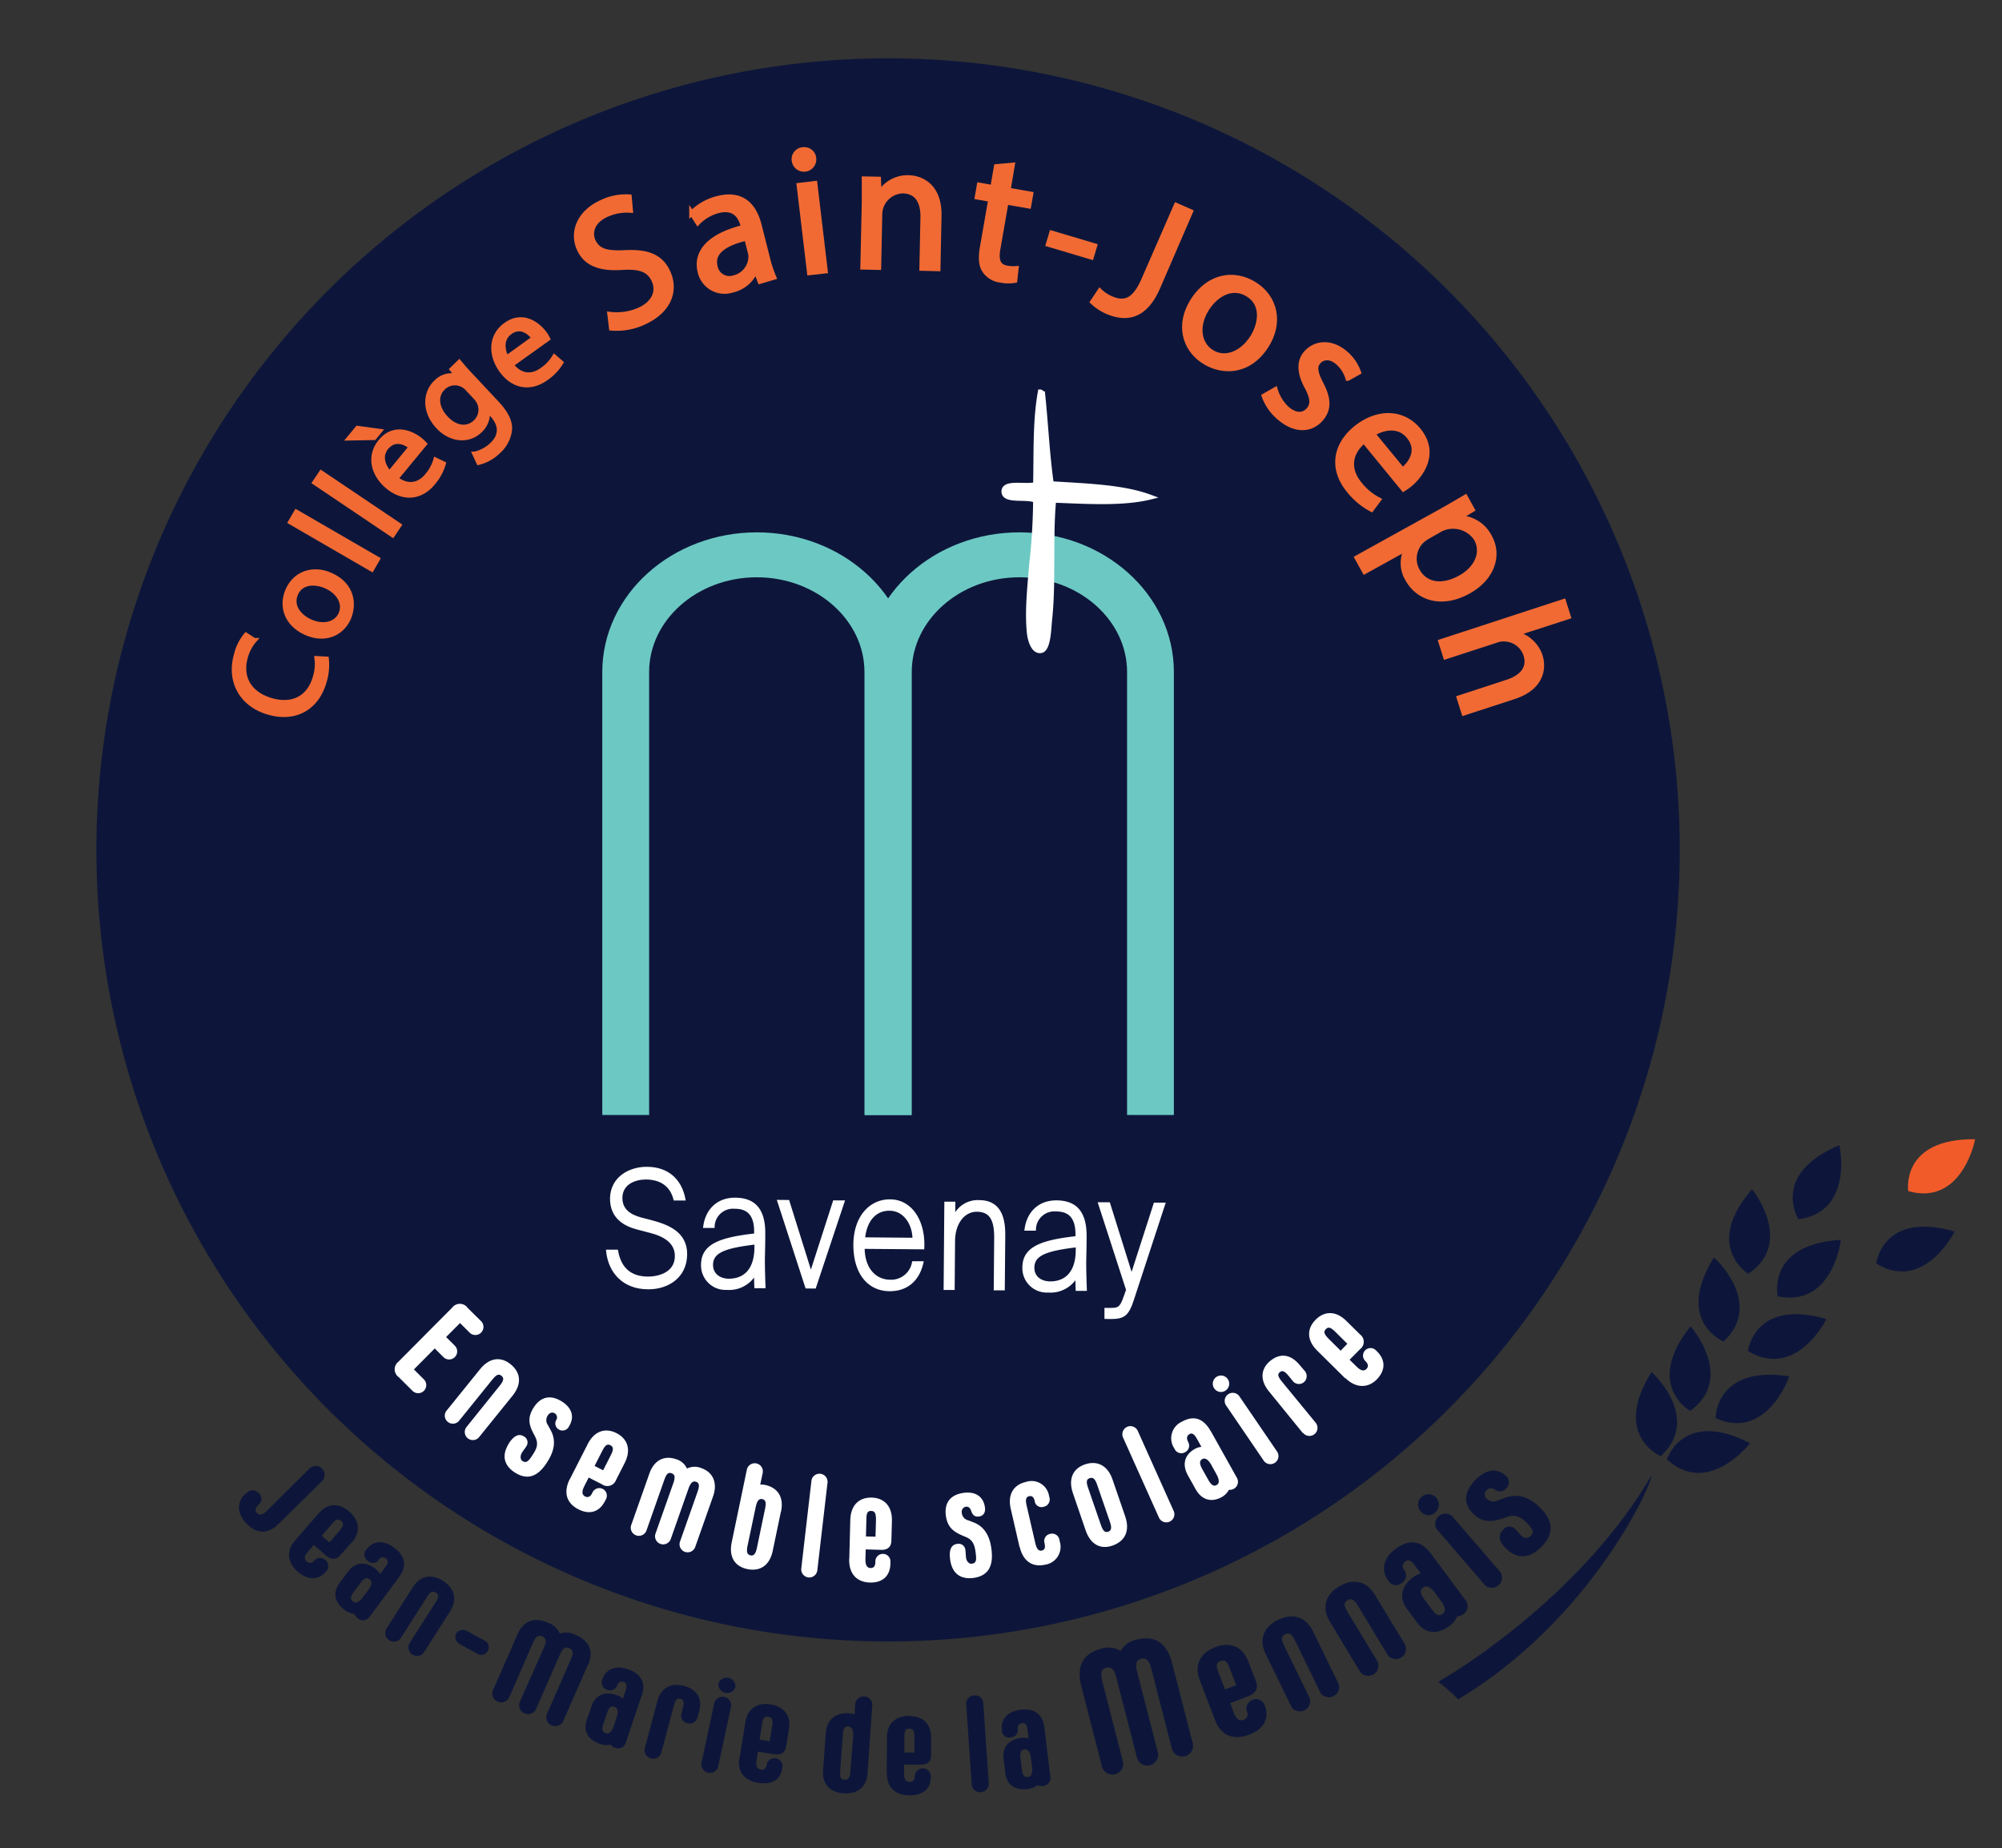 <?xml version="1.0" encoding="UTF-8"?> <svg xmlns="http://www.w3.org/2000/svg" id="Calque_1" data-name="Calque 1" viewBox="0 0 417 385"><rect x="0" y="0" width="417" height="385" fill="#333333" stroke="none"/><defs><style>.cls-1{fill:#0d163a;}.cls-2,.cls-6{fill:#fff;}.cls-11,.cls-3,.cls-5,.cls-7,.cls-9{fill:none;}.cls-3,.cls-7{stroke:#fff;}.cls-3,.cls-5,.cls-7,.cls-9{stroke-miterlimit:10;}.cls-3{stroke-width:0.5px;}.cls-4{fill:#139aad;}.cls-5{stroke:#6cc8c3;stroke-width:6px;}.cls-6{fill-rule:evenodd;}.cls-8{fill:#f16a34;}.cls-9{stroke:#f16a34;}.cls-10{fill:#f15b2a;}</style></defs><title>LOGO_COLLEGE_EC_SAVENAY</title><path class="cls-1" d="M349.88,177A164.9,164.9,0,1,1,185,12.15,164.9,164.9,0,0,1,349.88,177"></path><path class="cls-2" d="M83,283.66l11.18-11.25a2,2,0,0,1,3.24.06l2.86,2.83a1.69,1.69,0,0,1-2.38,2.39l-2.08-2.07-2.9,2.91,1.78,1.77a1.68,1.68,0,1,1-2.37,2.38l-1.78-1.77-4.34,4.37,2.08,2.07a1.68,1.68,0,0,1-2.37,2.39l-2.85-2.84a2,2,0,0,1-.07-3.24"></path><path class="cls-2" d="M93,293.89l7-8.67c2-2.45,4.36-2.65,6.38-1s2.39,4,.42,6.48l-7,8.67a1.68,1.68,0,1,1-2.62-2.11l6.9-8.58c.85-1.06.94-1.62.36-2.08s-1.06-.23-1.92.83L95.6,296a1.68,1.68,0,0,1-2.62-2.1"></path><path class="cls-2" d="M106,300.65c1-1.46,2-2.13,3.15-1.4a1.41,1.41,0,0,1,.54,1.95c-.24.42-.64.88-1,1.47s-.34,1.38.14,1.69c.81.52,1.31,0,2.16-1.36,1-1.48,1.12-2.46.46-3.74l-.26-.51c-1-1.83-1.41-3.42,0-5.58s3.45-2.76,5.94-1.15c1.91,1.24,2.62,3.08,1.42,5.06a1.5,1.5,0,0,1-2.16.71,1.44,1.44,0,0,1-.51-2,1,1,0,0,0-.29-1.34c-.58-.37-1.13-.15-1.53.47a1.77,1.77,0,0,0,.09,2l.51.94c1.29,2.26.73,4.55-.7,6.75-2,3.16-4.22,3.75-6.74,2.13-2.11-1.36-2.9-3.44-1.17-6.12"></path><path class="cls-2" d="M118.71,308.11l3.7-7.27c1.4-2.77,3.7-3.46,6-2.29s3.11,3.44,1.71,6.21l-1.81,3.56a1.92,1.92,0,0,1-2.92.89l-2.77-1.41-.93,1.83c-.57,1.12-.45,1.79.18,2.11s1.14,0,1.47-.69l.08-.16a1.57,1.57,0,1,1,2.8,1.42l-.2.38c-1.2,2.37-3.28,2.88-5.54,1.73-2.42-1.23-3.22-3.49-1.79-6.31m6.94-1.82,1.59-3.13c.62-1.22.57-1.75-.09-2.09s-1.07,0-1.69,1.19l-1.59,3.13Z"></path><path class="cls-2" d="M148.51,311.77l-3.7,10.49a1.68,1.68,0,1,1-3.17-1.12l3.66-10.38c.45-1.29.34-1.84-.3-2.07s-1.13.12-1.59,1.41l-3.65,10.38a1.69,1.69,0,1,1-3.18-1.12L140.24,309c.45-1.29.34-1.84-.36-2.09s-1.07.14-1.53,1.43L134.7,318.7a1.69,1.69,0,1,1-3.18-1.12l3.7-10.49c1-3,3.23-3.94,5.6-3.11a3.55,3.55,0,0,1,2.27,1.95,3.61,3.61,0,0,1,3-.09c2.37.83,3.46,3,2.42,5.93"></path><path class="cls-2" d="M162.65,314.93l-1.7,8.15c-.64,3.07-2.68,4.33-5.28,3.79s-3.9-2.51-3.26-5.58l3.15-15.12a1.68,1.68,0,1,1,3.3.68l-.51,2.43a2.91,2.91,0,0,1,1,.06c2.6.54,4,2.52,3.32,5.59m-3.31-.64c.28-1.33.1-1.87-.62-2s-1.09.47-1.36,1.79L155.71,322c-.28,1.34-.06,1.83.58,2s1.09-.21,1.37-1.55Z"></path><path class="cls-2" d="M166.9,326.74l2.1-18.13a1.69,1.69,0,1,1,3.35.39l-2.11,18.13a1.68,1.68,0,1,1-3.34-.39"></path><path class="cls-2" d="M176.9,324.78l.21-8.15c.09-3.11,1.87-4.72,4.46-4.65s4.29,1.77,4.21,4.88l-.11,4c0,1.42-.82,2.08-2.25,2l-3.1-.09-.06,2.06c0,1.25.35,1.8,1.07,1.82s1-.51,1-1.25v-.17a1.57,1.57,0,1,1,3.14.08v.43c-.07,2.65-1.73,4-4.27,3.93-2.71-.07-4.4-1.77-4.32-4.93m5.48-4.62.1-3.51c0-1.36-.24-1.83-1-1.85s-1,.43-1,1.8l-.09,3.51Z"></path><path class="cls-2" d="M197.89,324.72c-.22-1.73.17-2.93,1.5-3.1a1.4,1.4,0,0,1,1.67,1.14c.09.48.08,1.09.17,1.79s.62,1.28,1.19,1.2c1-.12,1-.87.78-2.42-.22-1.76-.73-2.61-2.06-3.16l-.52-.22c-1.91-.8-3.29-1.71-3.61-4.26s.86-4.34,3.8-4.71c2.26-.28,4,.68,4.34,3,.16,1-.23,1.78-1.19,1.93s-1.4-.34-1.68-1.19c-.18-.55-.54-.91-1.08-.84s-1,.61-.86,1.34a1.74,1.74,0,0,0,1.36,1.5l1,.39c2.44.9,3.48,3,3.81,5.61.48,3.73-.81,5.59-3.78,6-2.49.31-4.44-.76-4.84-3.93"></path><path class="cls-2" d="M212.37,322.31l-1.83-7.95c-.72-3.08.61-5.06,3.14-5.64a3.68,3.68,0,0,1,4.82,2.86l.07.31a1.54,1.54,0,0,1-1.17,2,1.44,1.44,0,0,1-1.88-1.14v-.06c-.17-.75-.53-1.16-1.17-1s-.81.68-.5,2l1.79,7.76c.31,1.33.75,1.7,1.36,1.56s.76-.65.59-1.37l0-.11a1.51,1.51,0,0,1,1.18-2,1.54,1.54,0,0,1,1.9,1.25l.1.45a3.75,3.75,0,0,1-3.06,4.72c-2.53.58-4.59-.61-5.31-3.69"></path><path class="cls-2" d="M226.14,318.83,223.46,311c-1-3,.08-5.1,2.53-5.94s4.69.13,5.72,3.09l2.68,7.8c1,3-.08,5.09-2.59,6s-4.63-.15-5.66-3.12m5.06-1.77-2.66-7.71c-.44-1.3-.87-1.66-1.57-1.42s-.76.77-.31,2.07l2.66,7.71c.44,1.29.88,1.59,1.5,1.38s.83-.74.38-2"></path><path class="cls-2" d="M241.4,316.14l-7.47-16.65a1.7,1.7,0,0,1,.84-2.25,1.68,1.68,0,0,1,2.23.87l7.47,16.66a1.68,1.68,0,1,1-3.07,1.37"></path><path class="cls-2" d="M252.21,298.15l5.43,9.71a1.67,1.67,0,0,1-.65,2.29,1.54,1.54,0,0,1-1,.19,3.89,3.89,0,0,1-1.47,1.51c-2.12,1.18-4.18.7-5.49-1.64l-1.57-2.81c-1.34-2.39-.67-4.4,1.45-5.58a4,4,0,0,1,1.33-.42l-.9-1.62c-.64-1.15-1.1-1.32-1.62-1s-.62.88-.25,1.55l0,.05a1.51,1.51,0,0,1-.6,2.13,1.54,1.54,0,0,1-2.23-.71l-.12-.2a3.78,3.78,0,0,1,1.67-5.44c2.51-1.41,4.54-.64,6,2m.11,7c-.65-1.17-1.34-1.51-1.88-1.2s-.67.86,0,2.08l1.24,2.21c.65,1.17,1.16,1.44,1.76,1.11s.59-1.11-.05-2.26Z"></path><path class="cls-2" d="M252.91,289.22a1.71,1.71,0,1,1,2.38.45,1.69,1.69,0,0,1-2.38-.45m10.31,15.06-7.84-11.5a1.68,1.68,0,1,1,2.78-1.89L266,302.38a1.68,1.68,0,1,1-2.78,1.9"></path><path class="cls-2" d="M271.34,298.5l-7-8.61c-2-2.43-1.71-4.79.26-6.4s4.18-1.5,6.18.95l1,1.17a1.66,1.66,0,0,1-.19,2.33,1.62,1.62,0,0,1-2.33-.27l-.86-1.06c-.85-1-1.3-1.19-1.83-.75s-.38.93.48,2l7,8.53a1.68,1.68,0,0,1-2.61,2.12"></path><path class="cls-2" d="M280.16,287.1l-5.8-5.74c-2.21-2.19-2.16-4.58-.33-6.43s4.23-1.92,6.43.27L283.3,278a1.91,1.91,0,0,1,0,3.05l-2.19,2.21,1.46,1.44c.89.88,1.56,1,2.06.47s.31-1.09-.21-1.61l-.12-.12a1.57,1.57,0,0,1,2.2-2.23l.31.3c1.88,1.87,1.73,4,0,5.81s-4.31,2-6.56-.23m.39-7.16-2.49-2.47c-1-1-1.5-1.08-2-.55s-.36,1,.61,2l2.49,2.47Z"></path><path class="cls-1" d="M51.05,311.33l.26-.27a1.73,1.73,0,0,1,2.61,0,1.55,1.55,0,0,1,0,2.33l0,0c-.78.77-.87,1.33-.38,1.82s1.15.44,2-.44l9.08-9a1.86,1.86,0,0,1,2.6,2.62l-9.12,9c-2.25,2.23-4.55,2.22-6.66.09s-2.17-4.49-.41-6.23"></path><path class="cls-1" d="M61.38,321l5-5.75c1.89-2.2,4.3-2.16,6.38-.35s2.46,4.17.56,6.36L70.86,324c-.87,1-1.9.95-3,0l-2.49-2.16-1.26,1.45c-.76.89-.78,1.54-.2,2s1.13.31,1.58-.21l.1-.12a1.68,1.68,0,0,1,2.52,2.17l-.26.3c-1.62,1.87-3.78,1.73-5.81,0s-2.56-4.25-.62-6.48m7.2.36,2.14-2.47c.84-1,.89-1.49.29-2s-1.05-.35-1.89.61L67,319.93Z"></path><path class="cls-1" d="M83.09,328.61l-6.2,8.32a1.66,1.66,0,0,1-2.36.2,1.76,1.76,0,0,1-.66-.89,4.5,4.5,0,0,1-2.06-.84c-2.06-1.53-2.6-3.59-1.11-5.6l1.8-2.41c1.52-2.05,3.65-2.12,5.71-.59a5.26,5.26,0,0,1,1,1.08l1-1.38c.73-1,.67-1.46.16-1.84a1,1,0,0,0-1.51.3l0,.05a1.52,1.52,0,0,1-2.21.18,1.55,1.55,0,0,1-.4-2.3l.13-.17c1.27-1.7,3.47-2,5.68-.34,2.45,1.82,2.72,3.94,1,6.23m-6.29,2.52c.75-1,.74-1.75.2-2.14s-1.08-.32-1.86.73l-1.42,1.9c-.74,1-.75,1.57-.16,2s1.27.15,2-.83Z"></path><path class="cls-1" d="M80.44,339.38,86,330.63c1.57-2.47,4-2.78,6.28-1.31s3.09,3.81,1.52,6.27l-5.57,8.76a1.8,1.8,0,0,1-3-1.92l5.52-8.66c.68-1.08.67-1.62,0-2s-1.11-.18-1.8.9l-5.52,8.66a1.79,1.79,0,0,1-3-1.91"></path><path class="cls-1" d="M95,340.3a1.69,1.69,0,0,1,2.34-.5l3.48,1.9a1.58,1.58,0,1,1-1.51,2.75l-3.47-1.9A1.7,1.7,0,0,1,95,340.3"></path><path class="cls-1" d="M122.41,346.93l-5.17,11.76a1.86,1.86,0,0,1-3.38-1.48L119,345.44c.51-1.14.32-1.77-.43-2.1s-1.34,0-1.84,1.11l-5.17,11.76a1.86,1.86,0,0,1-3.37-1.48L113.39,343c.5-1.14.32-1.77-.43-2.1s-1.34,0-1.85,1.11L106,353.73a1.86,1.86,0,0,1-3.38-1.48l5.17-11.77c1.27-2.89,3.5-3.69,6.38-2.42a4.25,4.25,0,0,1,2.45,2.24,4.25,4.25,0,0,1,3.31.29c2.88,1.26,3.8,3.44,2.53,6.34"></path><path class="cls-1" d="M133.61,353.35l-3.31,9.83a1.67,1.67,0,0,1-2.19.92,1.77,1.77,0,0,1-.9-.64,4.54,4.54,0,0,1-2.21-.16c-2.44-.82-3.59-2.61-2.79-5l1-2.85c.81-2.42,2.81-3.15,5.25-2.33a5.08,5.08,0,0,1,1.29.72l.55-1.64c.39-1.16.18-1.6-.42-1.8s-1.11.08-1.34.76v.05a1.69,1.69,0,0,1-3.14-1.2l.07-.2c.67-2,2.69-3,5.29-2.09,2.9,1,3.81,2.91,2.9,5.61m-5.19,4.34c.4-1.19.15-1.89-.48-2.1s-1.13,0-1.54,1.28l-.76,2.24c-.4,1.19-.23,1.72.46,1.95s1.27-.25,1.66-1.41Z"></path><path class="cls-1" d="M134.26,364.36l2.67-10c.76-2.83,2.91-3.85,5.51-3.16s3.94,2.49,3.18,5.34l-.37,1.36a1.65,1.65,0,0,1-2.07,1.07,1.62,1.62,0,0,1-1.26-2l.33-1.23c.32-1.21.16-1.64-.55-1.83s-1,.2-1.35,1.43l-2.64,9.92a1.8,1.8,0,0,1-3.45-.92"></path><path class="cls-1" d="M146.09,367.35l2.72-12.69a1.8,1.8,0,0,1,3.49.75l-2.73,12.69a1.79,1.79,0,0,1-3.48-.75m3.54-16.64a1.83,1.83,0,0,1,3.55.76,1.83,1.83,0,0,1-3.55-.76"></path><path class="cls-1" d="M154.05,366.23l1.21-7.51c.46-2.86,2.53-4.09,5.24-3.66s4.3,2.26,3.83,5.12l-.59,3.67c-.21,1.32-1.12,1.82-2.61,1.58l-3.25-.53-.31,1.89c-.18,1.16.15,1.73.9,1.84s1.13-.33,1.24-1l0-.16A1.68,1.68,0,0,1,163,368l-.07.4c-.39,2.44-2.3,3.45-5,3-2.83-.45-4.41-2.27-3.94-5.18m6.32-3.48.52-3.23c.2-1.26,0-1.73-.8-1.86s-1.09.26-1.29,1.52l-.52,3.23Z"></path><path class="cls-1" d="M181.7,355.08l-1,14.38c-.22,2.92-2.17,4.32-5,4.12s-4.47-1.87-4.26-4.79l.56-7.74c.22-2.92,2.16-4.33,4.91-4.13a3.7,3.7,0,0,1,1.08.22l.16-2.31a1.8,1.8,0,0,1,3.56.25m-4,6.59c.09-1.25-.26-1.91-1-2s-1.06.37-1.15,1.65L175,369c-.09,1.28.18,1.7.9,1.75s1.12-.32,1.21-1.59Z"></path><path class="cls-1" d="M184.7,369.49l.05-7.6c0-2.9,1.87-4.43,4.62-4.42s4.59,1.58,4.57,4.47l0,3.73c0,1.33-.83,2-2.34,1.95l-3.29,0,0,1.91c0,1.17.42,1.68,1.17,1.68s1.06-.49,1.07-1.18v-.16a1.67,1.67,0,0,1,3.32,0v.4c0,2.47-1.75,3.76-4.44,3.74-2.87,0-4.7-1.57-4.68-4.52m5.71-4.41,0-3.27c0-1.27-.29-1.7-1.08-1.7s-1,.42-1,1.69l0,3.27Z"></path><path class="cls-1" d="M202.41,371.92l-1.17-17a1.71,1.71,0,0,1,1.68-1.72,1.68,1.68,0,0,1,1.88,1.47l1.17,17a1.8,1.8,0,0,1-3.56.25"></path><path class="cls-1" d="M217.55,360l1.25,10.3a1.67,1.67,0,0,1-1.58,1.77,1.72,1.72,0,0,1-1.09-.19,4.48,4.48,0,0,1-2.06.81c-2.55.32-4.37-.8-4.67-3.29l-.36-3c-.31-2.54,1.18-4.06,3.73-4.37a5.08,5.08,0,0,1,1.48.09l-.21-1.71c-.15-1.22-.52-1.52-1.15-1.44s-1,.54-.88,1.26v.05a1.51,1.51,0,0,1-1.47,1.65,1.52,1.52,0,0,1-1.87-1.38l0-.21c-.26-2.11,1.15-3.84,3.88-4.17,3-.37,4.69,1,5,3.81m-2.82,6.16c-.15-1.24-.67-1.77-1.33-1.69s-1,.52-.84,1.82l.28,2.35c.15,1.24.54,1.65,1.26,1.56s1-.77.88-2Z"></path><path class="cls-1" d="M244.12,346.37l4.34,16.88a2.25,2.25,0,0,1-4.35,1.12l-4.34-16.89c-.42-1.64-1.09-2.17-2.06-1.93s-1.29,1-.86,2.69l4.34,16.88a2.25,2.25,0,0,1-4.35,1.12l-4.35-16.89c-.42-1.64-1.09-2.17-2.05-1.93s-1.29,1-.87,2.69L233.91,367a2.25,2.25,0,0,1-4.35,1.12l-4.34-16.89c-1.07-4.16.41-6.81,4.12-7.76a4.88,4.88,0,0,1,4.07.44,4.89,4.89,0,0,1,3.35-2.35c3.71-.95,6.29.66,7.36,4.82"></path><path class="cls-1" d="M253.11,358.4,249.9,350c-1.23-3.2.15-5.68,3.19-6.85s5.72-.23,6.94,3l1.58,4.11c.56,1.46-.07,2.51-1.74,3.15l-3.63,1.39.8,2.11c.5,1.3,1.18,1.67,2,1.36s1-1,.66-1.77l-.06-.18a2,2,0,0,1,3.67-1.4l.16.44c1,2.73-.3,4.89-3.27,6-3.17,1.21-5.85.29-7.1-3m4.39-7.3-1.38-3.61c-.54-1.41-1.05-1.75-1.92-1.42s-.95.9-.41,2.31l1.38,3.61Z"></path><path class="cls-1" d="M269,355.57l-5.37-11c-1.51-3.1-.35-5.7,2.57-7.12s5.75-.77,7.26,2.34l5.37,11a2.13,2.13,0,0,1-3.79,1.85l-5.31-10.9c-.67-1.36-1.22-1.68-2.05-1.28s-.86,1-.2,2.37l5.31,10.9a2.13,2.13,0,0,1-3.79,1.85"></path><path class="cls-1" d="M283.33,348.31,277,337.83c-1.79-2.95-.87-5.64,1.91-7.33s5.64-1.29,7.43,1.67l6.36,10.48a2.13,2.13,0,0,1-3.61,2.18l-6.28-10.37c-.79-1.29-1.37-1.56-2.16-1.08s-.76,1.09,0,2.37l6.28,10.38a2.12,2.12,0,0,1-3.6,2.18"></path><path class="cls-1" d="M298.08,323.68l7.3,9.84a2,2,0,0,1-.59,2.75,2.1,2.1,0,0,1-1.23.44,5.36,5.36,0,0,1-1.64,2c-2.44,1.81-5,1.72-6.72-.66l-2.11-2.85c-1.8-2.42-1.16-4.85,1.28-6.66a5.75,5.75,0,0,1,1.57-.77l-1.22-1.64c-.86-1.16-1.42-1.26-2-.81a1.15,1.15,0,0,0-.17,1.81l0,.05a1.79,1.79,0,0,1-.55,2.56,1.81,1.81,0,0,1-2.72-.32l-.15-.21c-1.5-2-1.07-4.61,1.54-6.54,2.9-2.15,5.39-1.73,7.4,1m.7,8c-.88-1.18-1.72-1.42-2.35-.95s-.72,1.12.19,2.36l1.67,2.25c.88,1.18,1.51,1.38,2.2.87s.61-1.4-.25-2.56Z"></path><path class="cls-1" d="M296.11,315.05a2.16,2.16,0,1,1,2.86,0,2,2,0,0,1-2.86,0m13.2,15.17-10-11.59a2.12,2.12,0,0,1,3.18-2.76l10,11.59a2.12,2.12,0,0,1-3.18,2.76"></path><path class="cls-1" d="M313.67,322.59c-1.36-1.35-1.78-2.71-.59-3.9a1.67,1.67,0,0,1,2.38-.31c.4.35.8.89,1.35,1.45a1.32,1.32,0,0,0,2,.12c.85-.86.37-1.53-.85-2.75-1.39-1.37-2.45-1.73-4.12-1.16l-.65.21c-2.39.8-4.34,1.07-6.35-.92s-2.05-4.49.57-7.13c2-2,4.33-2.54,6.19-.8a1.71,1.71,0,0,1,.13,2.64,1.74,1.74,0,0,1-2.43.26,1.21,1.21,0,0,0-1.61.11,1.19,1.19,0,0,0,.05,1.86,2,2,0,0,0,2.33.25l1.23-.44c3-1.13,5.39-.09,7.45,1.95,2.94,2.92,2.92,5.57.28,8.23-2.21,2.23-4.82,2.81-7.32.33"></path><path class="cls-2" d="M134.75,243.32c4.17,0,7,2.36,7.78,6.52h-2c-.71-2.8-2.73-4.35-6-4.38-2.09,0-5.11.92-5.14,4.09,0,2.43,1.68,3.64,4,4.29l2.49.65c3,.83,7.06,2.23,7,6.85s-3.74,7-7.83,7c-5.25,0-8.13-3.43-8.56-7.76l2,0c.7,3.9,3,5.58,6.46,5.61,2.29,0,5.84-.92,5.87-4.51,0-2.93-2.46-4.35-5.41-5.1l-2.64-.69c-2.75-.72-5.49-2.31-5.46-6.27,0-4.43,4-6.33,7.37-6.3"></path><path class="cls-3" d="M134.75,243.32c4.17,0,7,2.36,7.78,6.52h-2c-.71-2.8-2.73-4.35-6-4.38-2.09,0-5.11.92-5.14,4.09,0,2.43,1.68,3.64,4,4.29l2.49.65c3,.83,7.06,2.23,7,6.85s-3.74,7-7.83,7c-5.25,0-8.13-3.43-8.56-7.76l2,0c.7,3.9,3,5.58,6.46,5.61,2.29,0,5.84-.92,5.87-4.51,0-2.93-2.46-4.35-5.41-5.1l-2.64-.69c-2.75-.72-5.49-2.31-5.46-6.27C127.42,245.19,131.35,243.29,134.75,243.32Z"></path><path class="cls-2" d="M157.29,265.34a6.22,6.22,0,0,1-5.89,3.12,4.85,4.85,0,0,1-5.13-4.94c0-4.09,3.53-5.49,11.06-6.33v-.63c0-4.09-2.07-5-4.31-5a4.08,4.08,0,0,0-4.42,4h-1.88c.46-3.56,2.86-5.84,6.43-5.81s6,1.78,6,7.11c0,2.5-.06,4.09-.08,5.52,0,2,.06,3.76.13,5.73l-1.83,0Zm-5.47,1.29c2.9,0,5.53-1.69,5.57-6.74V259c-6.36.75-9.1,1.72-9.12,4.48,0,1.9,1.45,3.11,3.54,3.13"></path><path class="cls-3" d="M157.29,265.34a6.22,6.22,0,0,1-5.89,3.12,4.85,4.85,0,0,1-5.13-4.94c0-4.09,3.53-5.49,11.06-6.33v-.63c0-4.09-2.07-5-4.31-5a4.08,4.08,0,0,0-4.42,4h-1.88c.46-3.56,2.86-5.84,6.43-5.81s6,1.78,6,7.11c0,2.5-.06,4.09-.08,5.52,0,2,.06,3.76.13,5.73l-1.83,0Zm-5.47,1.29c2.9,0,5.53-1.69,5.57-6.74V259c-6.36.75-9.1,1.72-9.12,4.48C148.26,265.4,149.73,266.61,151.82,266.63Z"></path><polygon class="cls-2" points="168.9 265.31 173.73 250.31 175.67 250.32 169.72 268.18 167.98 268.16 162.15 250.21 164.18 250.23 168.9 265.31"></polygon><polygon class="cls-3" points="168.9 265.31 173.73 250.31 175.67 250.32 169.72 268.18 167.98 268.16 162.15 250.21 164.18 250.23 168.9 265.31"></polygon><path class="cls-2" d="M178,259.36c0-5.76,3.21-9.29,7.39-9.26,4.38,0,7.16,4.32,6.88,9.91l-12.42-.1c0,4.36,2.38,6.91,5.57,6.93a4.65,4.65,0,0,0,4.79-3.85h1.89c-.82,3.76-3.33,5.77-6.81,5.74-4.56,0-7.34-3.79-7.29-9.38m1.92-1.35,10.39.09c0-3-1.83-6.11-5-6.13-2.9,0-5,2-5.42,6"></path><path class="cls-3" d="M178,259.36c0-5.76,3.21-9.29,7.39-9.26,4.38,0,7.16,4.32,6.88,9.91l-12.42-.1c0,4.36,2.38,6.91,5.57,6.93a4.65,4.65,0,0,0,4.79-3.85h1.89c-.82,3.76-3.33,5.77-6.81,5.74C180.74,268.7,178,265,178,259.36Zm1.92-1.35,10.39.09c0-3-1.83-6.11-5-6.13C182.45,251.94,180.34,254,179.93,258Z"></path><path class="cls-2" d="M198.72,253.54a5.33,5.33,0,0,1,5.22-3.28c3.72,0,5.23,2.54,5.2,7l-.1,11.29-1.8,0,.09-10.72c0-3.36-.73-5.63-3.87-5.65-2.7,0-4.75,2.55-4.78,6.35l-.08,9.95-1.8,0,.15-17.9h1.79Z"></path><path class="cls-3" d="M198.72,253.54a5.33,5.33,0,0,1,5.22-3.28c3.72,0,5.23,2.54,5.2,7l-.1,11.29-1.8,0,.09-10.72c0-3.36-.73-5.63-3.87-5.65-2.7,0-4.75,2.55-4.78,6.35l-.08,9.95-1.8,0,.15-17.9h1.79Z"></path><path class="cls-2" d="M224.22,265.9a6.2,6.2,0,0,1-5.89,3.11,4.83,4.83,0,0,1-5.13-4.93c0-4.09,3.53-5.49,11.06-6.33v-.63c0-4.1-2.07-5-4.31-5a4.08,4.08,0,0,0-4.42,4h-1.88c.46-3.56,2.86-5.84,6.43-5.81s6,1.78,6,7.11c0,2.49-.06,4.09-.08,5.52,0,2,.06,3.76.13,5.73l-1.83,0Zm-5.47,1.29c2.9,0,5.53-1.69,5.57-6.74v-.87c-6.36.75-9.1,1.72-9.12,4.48,0,1.9,1.45,3.11,3.54,3.13"></path><path class="cls-3" d="M224.22,265.9a6.2,6.2,0,0,1-5.89,3.11,4.83,4.83,0,0,1-5.13-4.93c0-4.09,3.53-5.49,11.06-6.33v-.63c0-4.1-2.07-5-4.31-5a4.08,4.08,0,0,0-4.42,4h-1.88c.46-3.56,2.86-5.84,6.43-5.81s6,1.78,6,7.11c0,2.49-.06,4.09-.08,5.52,0,2,.06,3.76.13,5.73l-1.83,0Zm-5.47,1.29c2.9,0,5.53-1.69,5.57-6.74v-.87c-6.36.75-9.1,1.72-9.12,4.48C215.19,266,216.66,267.17,218.75,267.19Z"></path><path class="cls-2" d="M230.3,274.51l0-1.8h1c1.54,0,2.15-.05,3-2.57l.51-1.43-5.83-18h2l4.72,15.08,4.83-15,1.94,0L236,270.53c-1.1,3.45-1.92,4-4.7,4Z"></path><path class="cls-3" d="M230.3,274.51l0-1.8h1c1.54,0,2.15-.05,3-2.57l.51-1.43-5.83-18h2l4.72,15.08,4.83-15,1.94,0L236,270.53c-1.1,3.45-1.92,4-4.7,4Z"></path><path class="cls-4" d="M241.51,140v89.27h-3.75V140c0-12.54-11.41-22.74-25.43-22.74s-25.42,10.2-25.42,22.74v89.27h-3.76V140c0-14.39,13.09-26.1,29.18-26.1s29.18,11.71,29.18,26.1"></path><path class="cls-5" d="M241.51,140v89.27h-3.75V140c0-12.54-11.41-22.74-25.43-22.74s-25.42,10.2-25.42,22.74v89.27h-3.76V140c0-14.39,13.09-26.1,29.18-26.1S241.51,125.58,241.51,140Z"></path><path class="cls-4" d="M186.82,140v89.27h-3.76V140c0-12.54-11.4-22.74-25.42-22.74s-25.43,10.2-25.43,22.74v89.27h-3.76V140c0-14.39,13.09-26.1,29.19-26.1s29.18,11.71,29.18,26.1"></path><path class="cls-5" d="M186.82,140v89.27h-3.76V140c0-12.54-11.4-22.74-25.42-22.74s-25.43,10.2-25.43,22.74v89.27h-3.76V140c0-14.39,13.09-26.1,29.19-26.1S186.82,125.58,186.82,140Z"></path><path class="cls-6" d="M216.68,81.64c.22,0,.26.29.5.33.66,6.2.95,12.78,1.81,18.79,7.35.46,14.92.68,20.61,2.8-5.76,1.43-13.38.91-20.11.66-.74,7.32,0,17-.83,24.73-.2,1.77-.22,6.29-1.81,6.59s-2.32-2.21-2.47-3.79c-.45-4.45.11-9.44.49-14.18a125.84,125.84,0,0,0,.82-13.35c-1.94-.85-6.56.34-6.59-1.81s4.48-.91,6.59-1.48c.15-6.65-.1-13.32,1-19.29"></path><path class="cls-7" d="M216.68,81.64c.22,0,.26.29.5.33.66,6.2.95,12.78,1.81,18.79,7.35.46,14.92.68,20.61,2.8-5.76,1.43-13.38.91-20.11.66-.74,7.32,0,17-.83,24.73-.2,1.77-.22,6.29-1.81,6.59s-2.32-2.21-2.47-3.79c-.45-4.45.11-9.44.49-14.18a125.84,125.84,0,0,0,.82-13.35c-1.94-.85-6.56.34-6.59-1.81s4.48-.91,6.59-1.48C215.84,94.28,215.59,87.61,216.68,81.64Z"></path><path class="cls-8" d="M68,137.28a11.75,11.75,0,0,1-.54,4.95c-1.48,5-5.76,7.86-11.6,6.14-5.58-1.65-8.24-6.54-6.61-12.06a10,10,0,0,1,2-4l1.71,1.1a8.82,8.82,0,0,0-1.8,3.38c-1.23,4.17.62,7.73,5.3,9.11,4.35,1.29,7.9-.39,9.17-4.73a9.42,9.42,0,0,0,.37-4Z"></path><path class="cls-9" d="M68,137.28a11.75,11.75,0,0,1-.54,4.95c-1.48,5-5.76,7.86-11.6,6.14-5.58-1.65-8.24-6.54-6.61-12.06a10,10,0,0,1,2-4l1.71,1.1a8.82,8.82,0,0,0-1.8,3.38c-1.23,4.17.62,7.73,5.3,9.11,4.35,1.29,7.9-.39,9.17-4.73a9.42,9.42,0,0,0,.37-4Z"></path><path class="cls-8" d="M68.88,119.81c4.49,2,5,6,3.72,9-1.49,3.28-5,4.73-8.88,3-4.07-1.84-5.25-5.57-3.73-8.94s5.17-4.7,8.89-3m-4.23,9.7c2.66,1.2,5.36.58,6.34-1.58s-.32-4.59-3.06-5.82c-2.06-.93-5.13-1.08-6.31,1.53s.72,4.83,3,5.87"></path><path class="cls-9" d="M68.88,119.81c4.49,2,5,6,3.72,9-1.49,3.28-5,4.73-8.88,3-4.07-1.84-5.25-5.57-3.73-8.94S65.16,118.14,68.88,119.81Zm-4.23,9.7c2.66,1.2,5.36.58,6.34-1.58s-.32-4.59-3.06-5.82c-2.06-.93-5.13-1.08-6.31,1.53S62.34,128.47,64.65,129.51Z"></path><rect class="cls-8" x="68.36" y="102.82" width="2.42" height="19.56" transform="translate(-62.73 116.38) rotate(-59.92)"></rect><rect class="cls-9" x="68.36" y="102.82" width="2.42" height="19.56" transform="translate(-62.73 116.38) rotate(-59.92)"></rect><rect class="cls-8" x="73.13" y="95.2" width="2.42" height="19.55" transform="translate(-54.26 108.01) rotate(-56.05)"></rect><rect class="cls-9" x="73.13" y="95.2" width="2.42" height="19.55" transform="translate(-54.26 108.01) rotate(-56.05)"></rect><path class="cls-8" d="M74.46,89.21l4.58.62-1.1,1.34-5.18.1Zm8,10.5c2.57,2,4.94,1.28,6.48-.59a8.77,8.77,0,0,0,1.81-3.29l1.61.78a10.82,10.82,0,0,1-2.18,4c-2.61,3.17-6.25,3.35-9.36.8S76.78,95,79.25,92C82,88.6,85.7,90.14,87.6,91.7a9.55,9.55,0,0,1,.82.78Zm3.17-6.59c-1.17-1-3.44-2-5.17.1-1.56,1.89-.5,4.15.68,5.37Z"></path><path class="cls-9" d="M74.46,89.21l4.58.62-1.1,1.34-5.18.1Zm8,10.5c2.57,2,4.94,1.28,6.48-.59a8.77,8.77,0,0,0,1.81-3.29l1.61.78a10.82,10.82,0,0,1-2.18,4c-2.61,3.17-6.25,3.35-9.36.8S76.78,95,79.25,92C82,88.6,85.7,90.14,87.6,91.7a9.55,9.55,0,0,1,.82.78Zm3.17-6.59c-1.17-1-3.44-2-5.17.1-1.56,1.89-.5,4.15.68,5.37Z"></path><path class="cls-8" d="M95.65,75.48c.62.75,1.31,1.57,2.43,2.75l5.29,5.65c2.09,2.23,2.93,4,2.78,5.74a7.13,7.13,0,0,1-2.44,4.49,8.74,8.74,0,0,1-4,2.23l-.82-1.77a7.53,7.53,0,0,0,3.57-1.91c1.8-1.69,2.25-3.88,0-6.33l-1-1.09,0,0a4.77,4.77,0,0,1-1.57,4.53c-2.41,2.26-6.06,1.83-8.59-.86-3.09-3.3-2.69-7.19-.46-9.28a4.43,4.43,0,0,1,4.62-1.15l0,0-1.3-1.55ZM97.42,81a3.41,3.41,0,0,0-.85-.71,3.49,3.49,0,0,0-4.23.45c-1.69,1.58-1.55,4.14.56,6.39,1.79,1.91,4.24,2.59,6.15.8a3.56,3.56,0,0,0,.76-4.11,4.56,4.56,0,0,0-.75-1.07Z"></path><path class="cls-9" d="M95.65,75.48c.62.75,1.31,1.57,2.43,2.75l5.29,5.65c2.09,2.23,2.93,4,2.78,5.74a7.13,7.13,0,0,1-2.44,4.49,8.74,8.74,0,0,1-4,2.23l-.82-1.77a7.53,7.53,0,0,0,3.57-1.91c1.8-1.69,2.25-3.88,0-6.33l-1-1.09,0,0a4.77,4.77,0,0,1-1.57,4.53c-2.41,2.26-6.06,1.83-8.59-.86-3.09-3.3-2.69-7.19-.46-9.28a4.43,4.43,0,0,1,4.62-1.15l0,0-1.3-1.55ZM97.42,81a3.41,3.41,0,0,0-.85-.71,3.49,3.49,0,0,0-4.23.45c-1.69,1.58-1.55,4.14.56,6.39,1.79,1.91,4.24,2.59,6.15.8a3.56,3.56,0,0,0,.76-4.11,4.56,4.56,0,0,0-.75-1.07Z"></path><path class="cls-8" d="M106.48,76c2,2.62,4.44,2.5,6.41,1.08a8.69,8.69,0,0,0,2.59-2.71l1.35,1.17a10.7,10.7,0,0,1-3.11,3.26c-3.34,2.39-6.9,1.63-9.25-1.63s-2.28-7.22.88-9.49c3.53-2.54,6.71-.11,8.14,1.88a8.11,8.11,0,0,1,.59,1Zm4.75-5.56c-.88-1.27-2.81-2.83-5-1.24-2,1.43-1.54,3.89-.72,5.37Z"></path><path class="cls-9" d="M106.48,76c2,2.62,4.44,2.5,6.41,1.08a8.69,8.69,0,0,0,2.59-2.71l1.35,1.17a10.7,10.7,0,0,1-3.11,3.26c-3.34,2.39-6.9,1.63-9.25-1.63s-2.28-7.22.88-9.49c3.53-2.54,6.71-.11,8.14,1.88a8.11,8.11,0,0,1,.59,1Zm4.75-5.56c-.88-1.27-2.81-2.83-5-1.24-2,1.43-1.54,3.89-.72,5.37Z"></path><path class="cls-8" d="M127,65.46a11.81,11.81,0,0,0,6.1-.87c3.09-1.37,4.17-3.81,3.12-6.17-1-2.19-2.77-2.88-6.47-2.7-4.42.34-7.67-.59-9.13-3.89-1.62-3.65.21-7.7,4.76-9.72A11.6,11.6,0,0,1,131.08,41l.26,2.83a10.17,10.17,0,0,0-4.94.86c-3.19,1.42-3.56,3.87-2.86,5.47,1,2.18,2.88,2.63,6.66,2.45,4.64-.23,7.5.79,9,4.23,1.6,3.61.31,7.92-5.22,10.37a13.21,13.21,0,0,1-6.63,1.16Z"></path><path class="cls-9" d="M127,65.46a11.81,11.81,0,0,0,6.1-.87c3.09-1.37,4.17-3.81,3.12-6.17-1-2.19-2.77-2.88-6.47-2.7-4.42.34-7.67-.59-9.13-3.89-1.62-3.65.21-7.7,4.76-9.72A11.6,11.6,0,0,1,131.08,41l.26,2.83a10.17,10.17,0,0,0-4.94.86c-3.19,1.42-3.56,3.87-2.86,5.47,1,2.18,2.88,2.63,6.66,2.45,4.64-.23,7.5.79,9,4.23,1.6,3.61.31,7.92-5.22,10.37a13.21,13.21,0,0,1-6.63,1.16Z"></path><path class="cls-8" d="M158.3,58.63l-.83-2.19-.11,0a6.85,6.85,0,0,1-4.78,4,5.24,5.24,0,0,1-6.75-3.74c-1.09-4.31,2.14-7.64,9-9.34l-.09-.37c-.37-1.47-1.45-4-5.1-3.1a9.13,9.13,0,0,0-4.3,2.5l-1.28-2a11.43,11.43,0,0,1,5.46-3.07c5.45-1.38,7.72,2,8.62,5.58l1.69,6.67a25.58,25.58,0,0,0,1.37,4.2Zm-2.79-9c-3.55.82-7.41,2.46-6.53,5.92a3,3,0,0,0,3.84,2.32,4.56,4.56,0,0,0,3.55-4.07,3.52,3.52,0,0,0-.07-1.08Z"></path><path class="cls-9" d="M158.3,58.63l-.83-2.19-.11,0a6.85,6.85,0,0,1-4.78,4,5.24,5.24,0,0,1-6.75-3.74c-1.09-4.31,2.14-7.64,9-9.34l-.09-.37c-.37-1.47-1.45-4-5.1-3.1a9.13,9.13,0,0,0-4.3,2.5l-1.28-2a11.43,11.43,0,0,1,5.46-3.07c5.45-1.38,7.72,2,8.62,5.58l1.69,6.67a25.58,25.58,0,0,0,1.37,4.2Zm-2.79-9c-3.55.82-7.41,2.46-6.53,5.92a3,3,0,0,0,3.84,2.32,4.56,4.56,0,0,0,3.55-4.07,3.52,3.52,0,0,0-.07-1.08Z"></path><path class="cls-8" d="M169.52,33a2.07,2.07,0,0,1-4.11.49,2,2,0,0,1,1.83-2.32A2,2,0,0,1,169.52,33m-.92,23.83L166.43,38.6l3.32-.4,2.17,18.26Z"></path><path class="cls-9" d="M169.52,33a2.07,2.07,0,0,1-4.11.49,2,2,0,0,1,1.83-2.32A2,2,0,0,1,169.52,33Zm-.92,23.83L166.43,38.6l3.32-.4,2.17,18.26Z"></path><path class="cls-8" d="M180,42.25c0-1.9,0-3.46,0-5l3,.06.12,3h.08A6.77,6.77,0,0,1,189.28,37c2.54.06,6.46,1.66,6.33,8l-.22,11L192,55.91l.22-10.59c.06-3-1-5.46-4.14-5.53a4.91,4.91,0,0,0-4.81,4.88l-.23,11.06-3.34-.07Z"></path><path class="cls-9" d="M180,42.25c0-1.9,0-3.46,0-5l3,.06.12,3h.08A6.77,6.77,0,0,1,189.28,37c2.54.06,6.46,1.66,6.33,8l-.22,11L192,55.91l.22-10.59c.06-3-1-5.46-4.14-5.53a4.91,4.91,0,0,0-4.81,4.88l-.23,11.06-3.34-.07Z"></path><path class="cls-8" d="M210.88,34.39,210,39.6l4.72.82-.44,2.51-4.71-.82-1.7,9.77c-.39,2.24,0,3.63,1.86,3.95a7.32,7.32,0,0,0,1.94.1l-.28,2.5a8.21,8.21,0,0,1-3-.06,4.66,4.66,0,0,1-3.32-2c-.77-1.14-.82-2.81-.45-4.94l1.72-9.88-2.81-.49.44-2.51,2.8.49.76-4.35Z"></path><path class="cls-9" d="M210.88,34.39,210,39.6l4.72.82-.44,2.51-4.71-.82-1.7,9.77c-.39,2.24,0,3.63,1.86,3.95a7.32,7.32,0,0,0,1.94.1l-.28,2.5a8.21,8.21,0,0,1-3-.06,4.66,4.66,0,0,1-3.32-2c-.77-1.14-.82-2.81-.45-4.94l1.72-9.88-2.81-.49.44-2.51,2.8.49.76-4.35Z"></path><rect class="cls-8" x="221.95" y="46.36" width="2.47" height="9.38" transform="translate(110.57 250.39) rotate(-73.42)"></rect><rect class="cls-9" x="221.95" y="46.36" width="2.47" height="9.38" transform="translate(110.57 250.39) rotate(-73.42)"></rect><path class="cls-8" d="M245,42.77l3,1.31-6.8,15.73c-2.69,6.25-6.59,6.84-10.64,5.09a10.61,10.61,0,0,1-3-2l1.52-2.28a8,8,0,0,0,2.35,1.56c2.72,1.17,4.86.64,6.84-4Z"></path><path class="cls-9" d="M245,42.77l3,1.31-6.8,15.73c-2.69,6.25-6.59,6.84-10.64,5.09a10.61,10.61,0,0,1-3-2l1.52-2.28a8,8,0,0,0,2.35,1.56c2.72,1.17,4.86.64,6.84-4Z"></path><path class="cls-8" d="M263.8,72c-3.65,5.74-9.22,5.71-13,3.32-4.2-2.67-5.47-7.81-2.35-12.71,3.31-5.2,8.64-6.08,12.94-3.34s5.4,8,2.38,12.73M251.39,64.3c-2.16,3.39-1.84,7.2.92,9s6.32.47,8.55-3c1.67-2.63,2.48-6.8-.85-8.92s-6.74,0-8.62,3"></path><path class="cls-9" d="M263.8,72c-3.65,5.74-9.22,5.71-13,3.32-4.2-2.67-5.47-7.81-2.35-12.71,3.31-5.2,8.64-6.08,12.94-3.34S266.82,67.23,263.8,72ZM251.39,64.3c-2.16,3.39-1.84,7.2.92,9s6.32.47,8.55-3c1.67-2.63,2.48-6.8-.85-8.92S253.27,61.35,251.39,64.3Z"></path><path class="cls-8" d="M265.63,81.15a8.84,8.84,0,0,0,2.4,3.93c1.82,1.62,3.48,1.48,4.49.34s.94-2.47-.3-4.8c-1.68-3.08-1.62-5.48-.15-7.12,2-2.21,5.38-2.43,8.33.21A9.22,9.22,0,0,1,283,77.57l-2.25,1.26a7.05,7.05,0,0,0-2.09-3.3c-1.48-1.32-3.06-1.21-4-.19s-.65,2.38.53,4.66c1.57,3,1.72,5.31-.1,7.35-2.15,2.41-5.54,2.44-8.8-.48a10.52,10.52,0,0,1-3-4.38Z"></path><path class="cls-9" d="M265.63,81.15a8.84,8.84,0,0,0,2.4,3.93c1.82,1.62,3.48,1.48,4.49.34s.94-2.47-.3-4.8c-1.68-3.08-1.62-5.48-.15-7.12,2-2.21,5.38-2.43,8.33.21A9.22,9.22,0,0,1,283,77.57l-2.25,1.26a7.05,7.05,0,0,0-2.09-3.3c-1.48-1.32-3.06-1.21-4-.19s-.65,2.38.53,4.66c1.57,3,1.72,5.31-.1,7.35-2.15,2.41-5.54,2.44-8.8-.48a10.52,10.52,0,0,1-3-4.38Z"></path><path class="cls-8" d="M284.1,91.85c-3.45,2.92-3.06,6.33-.94,8.92a12.11,12.11,0,0,0,4,3.34l-1.49,2a14.76,14.76,0,0,1-4.76-4c-3.59-4.38-2.85-9.36,1.44-12.88s9.74-3.75,13.13.39c3.81,4.64.74,9.22-1.88,11.37a13.65,13.65,0,0,1-1.28.9Zm8.06,6.06c1.67-1.32,3.65-4.12,1.26-7-2.14-2.62-5.49-1.79-7.45-.52Z"></path><path class="cls-9" d="M284.1,91.85c-3.45,2.92-3.06,6.33-.94,8.92a12.11,12.11,0,0,0,4,3.34l-1.49,2a14.76,14.76,0,0,1-4.76-4c-3.59-4.38-2.85-9.36,1.44-12.88s9.74-3.75,13.13.39c3.81,4.64.74,9.22-1.88,11.37a13.65,13.65,0,0,1-1.28.9Zm8.06,6.06c1.67-1.32,3.65-4.12,1.26-7-2.14-2.62-5.49-1.79-7.45-.52Z"></path><path class="cls-8" d="M300.05,106.55c2.06-1.15,3.69-2.13,5.18-3l1.45,2.62L304,107.79l0,.07a7.21,7.21,0,0,1,6.29,4c2.15,3.89.48,8.64-4.41,11.34-5.78,3.2-10.59,1.26-12.69-2.53a6.47,6.47,0,0,1-.21-6.35l0-.07-8.74,4.84-1.6-2.9Zm-2.69,5.26a7.66,7.66,0,0,0-1.12.8,5.14,5.14,0,0,0-1,6.28c1.71,3.09,5.23,3.49,8.92,1.45,3.23-1.79,5-5,3.34-8.1a5.81,5.81,0,0,0-7.38-2Z"></path><path class="cls-9" d="M300.05,106.55c2.06-1.15,3.69-2.13,5.18-3l1.45,2.62L304,107.79l0,.07a7.21,7.21,0,0,1,6.29,4c2.15,3.89.48,8.64-4.41,11.34-5.78,3.2-10.59,1.26-12.69-2.53a6.47,6.47,0,0,1-.21-6.35l0-.07-8.74,4.84-1.6-2.9Zm-2.69,5.26a7.66,7.66,0,0,0-1.12.8,5.14,5.14,0,0,0-1,6.28c1.71,3.09,5.23,3.49,8.92,1.45,3.23-1.79,5-5,3.34-8.1a5.81,5.81,0,0,0-7.38-2Z"></path><path class="cls-8" d="M325.69,125.29l1,3.18L315.81,132l0,.08a6.16,6.16,0,0,1,3,1.54,6.88,6.88,0,0,1,2,3c.77,2.35.54,6.58-5.49,8.54l-10.41,3.39-1-3.18,10-3.27c2.82-.92,4.87-2.74,3.89-5.74a4.81,4.81,0,0,0-4.57-3.23,4.08,4.08,0,0,0-1.59.28l-10.55,3.43-1-3.18Z"></path><path class="cls-9" d="M325.69,125.29l1,3.18L315.81,132l0,.08a6.16,6.16,0,0,1,3,1.54,6.88,6.88,0,0,1,2,3c.77,2.35.54,6.58-5.49,8.54l-10.41,3.39-1-3.18,10-3.27c2.82-.92,4.87-2.74,3.89-5.74a4.81,4.81,0,0,0-4.57-3.23,4.08,4.08,0,0,0-1.59.28l-10.55,3.43-1-3.18Z"></path><path class="cls-1" d="M359,279.47s-10.25-4.24-2-17.52c1.35,1.17,10,10.08,2,17.52"></path><path class="cls-1" d="M364.14,265.36s-9.45-5.8.79-17.61c1.15,1.36,8.31,11.54-.79,17.61"></path><path class="cls-1" d="M352.05,293.93s-9.67-5.41.08-17.63c1.2,1.32,8.77,11.2-.08,17.63"></path><path class="cls-1" d="M345.91,303.35s-10.22-4.29-1.91-17.53c1.35,1.18,10,10.14,1.91,17.53"></path><path class="cls-1" d="M374.59,254s-5.89-9.39,8.53-15.43c.42,1.74,2.31,14-8.53,15.43"></path><path class="cls-10" d="M397.47,248.13s-1.71-10.95,13.92-10.81c-.29,1.76-3.4,13.81-13.92,10.81"></path><path class="cls-1" d="M370.29,270.05s-2.47-10.81,13.14-11.77c-.18,1.78-2.43,14-13.14,11.77"></path><path class="cls-1" d="M390.79,263.21s1.31-11,16.33-6.66c-.77,1.62-7,12.38-16.33,6.66"></path><path class="cls-1" d="M364.09,281.43s1.31-11,16.33-6.65c-.77,1.61-7,12.37-16.33,6.65"></path><path class="cls-1" d="M357.35,295.44s-.12-11.09,15.33-8.72c-.54,1.7-5.34,13.18-15.33,8.72"></path><path class="cls-1" d="M347.19,304s3.43-10.55,17.31-3.36c-1.06,1.44-9.28,10.78-17.31,3.36"></path><path class="cls-1" d="M299.57,350.36s28.76-16.15,44.45-43.05c-.07,2.33-12.89,30.3-40.3,46.69a33.78,33.78,0,0,0-4.15-3.64"></path><rect class="cls-11" x="-16" y="-36.54" width="453.54" height="453.54"></rect></svg> 